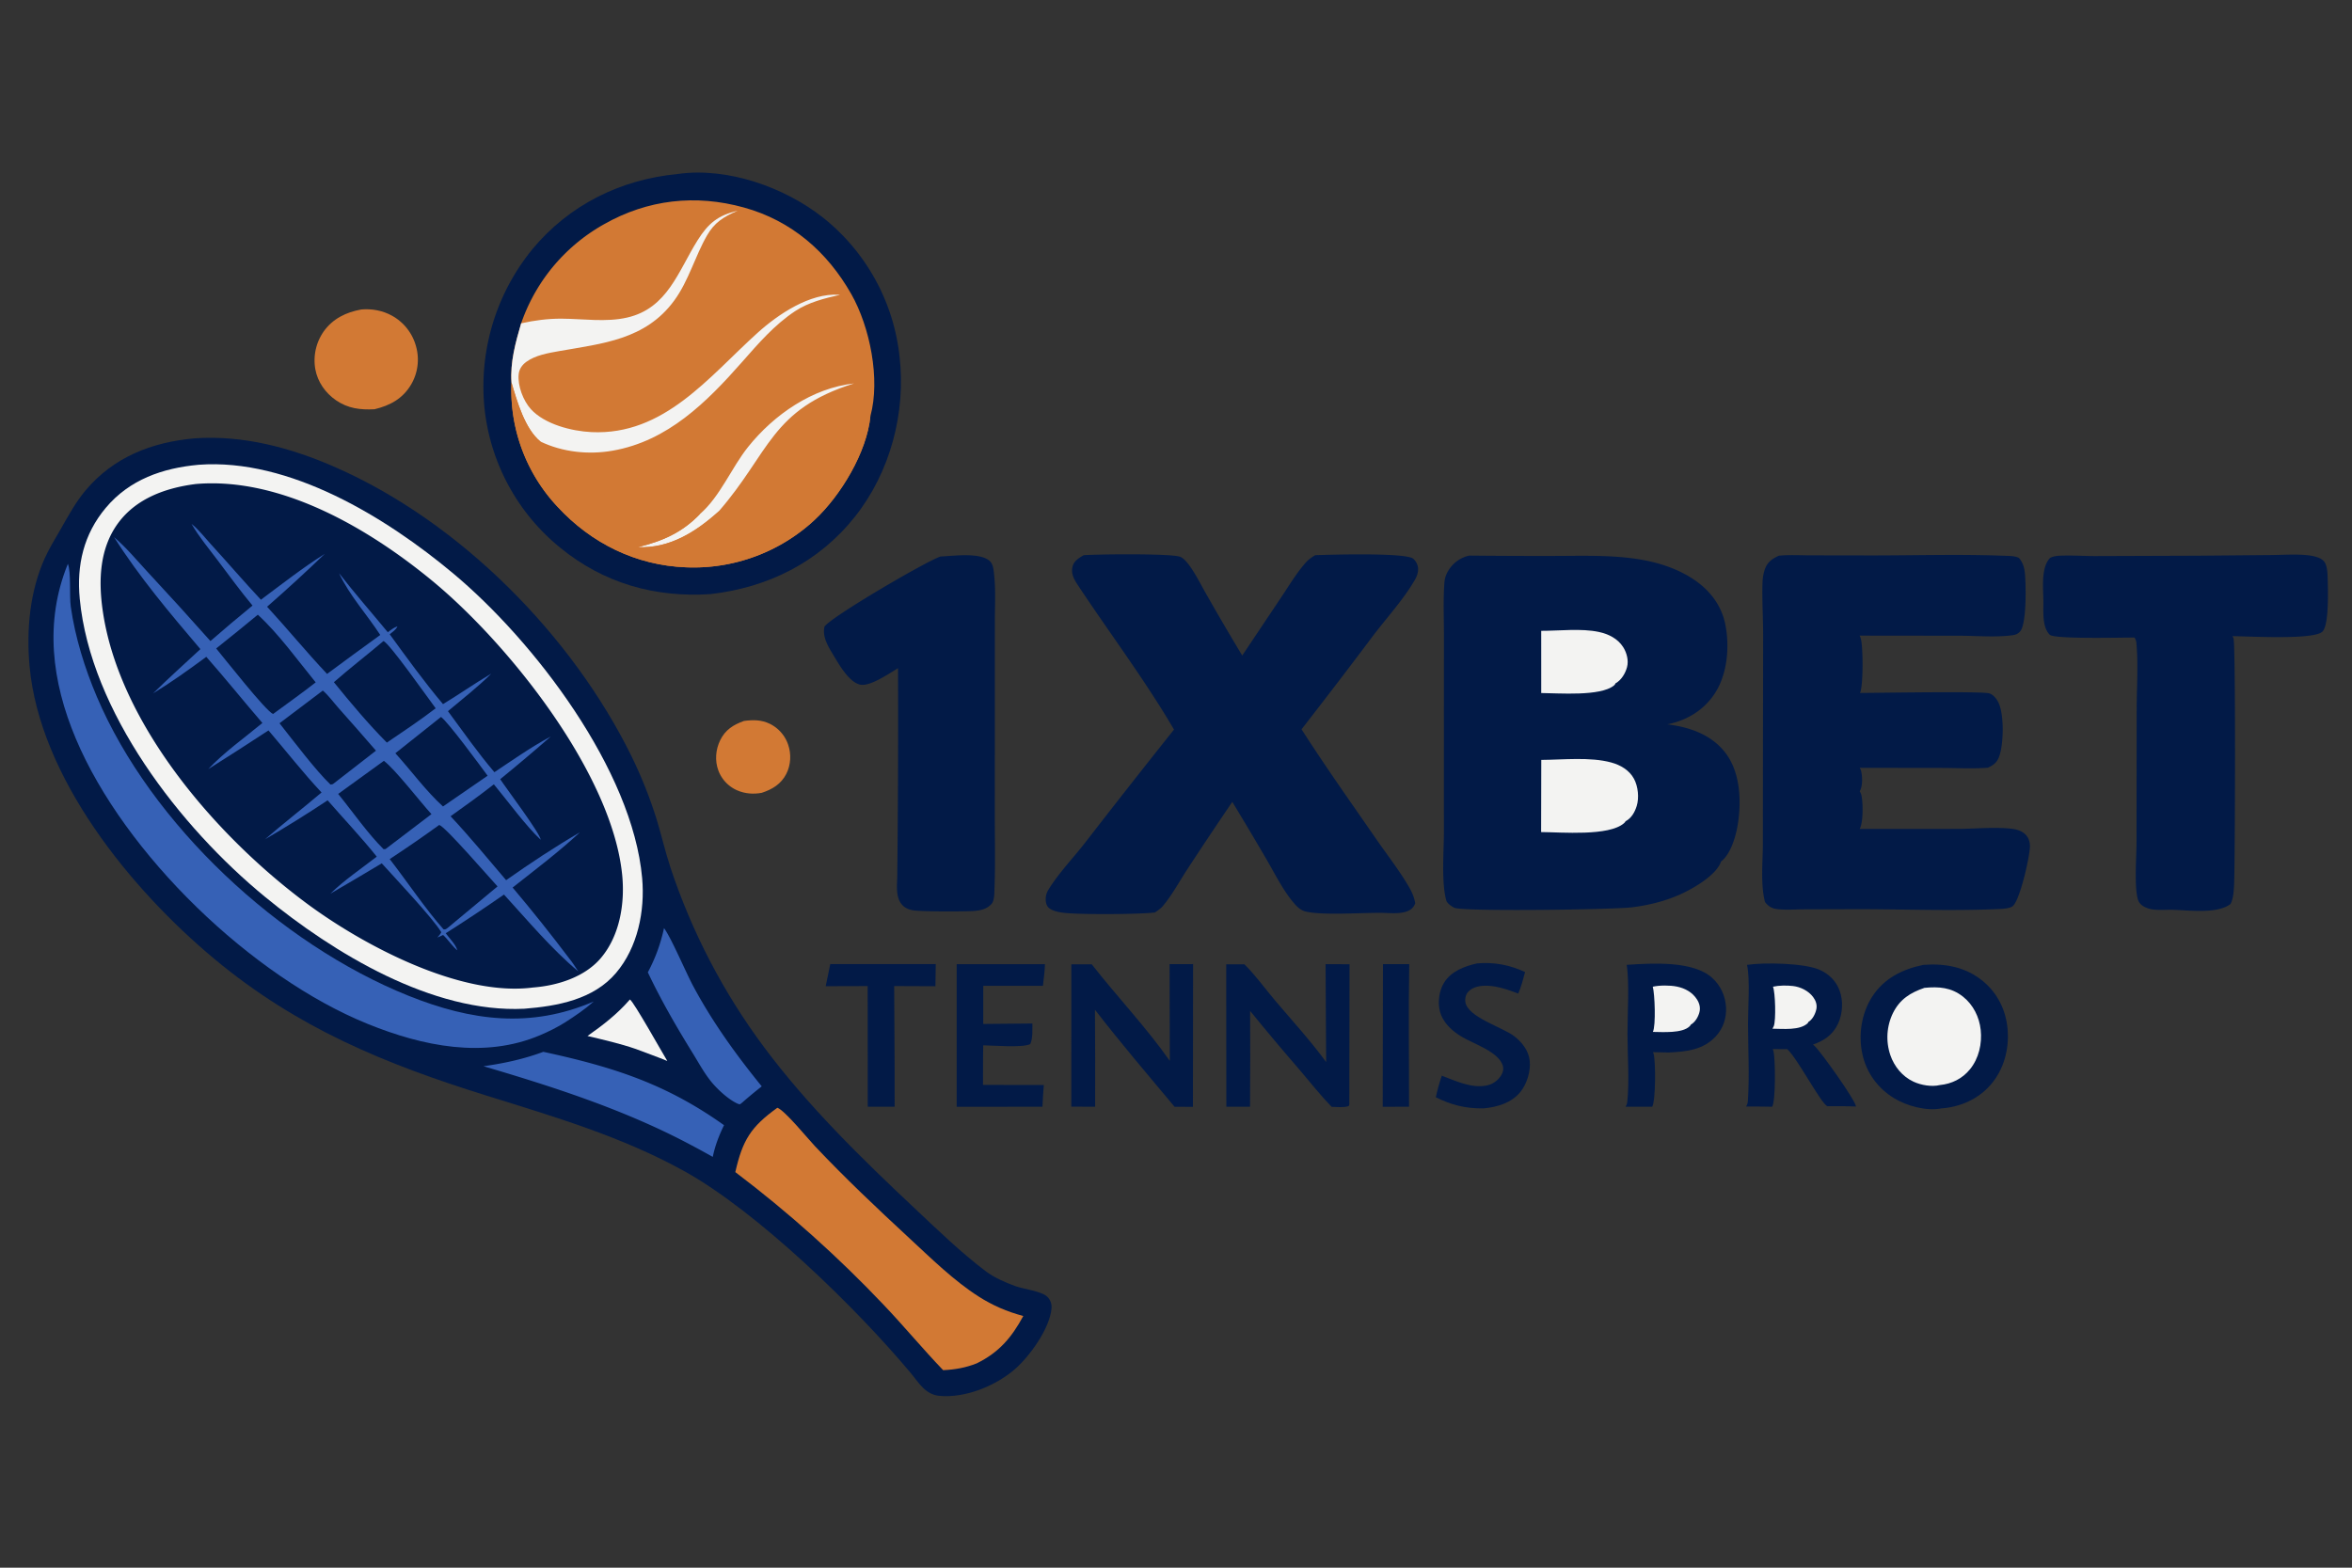 <svg xmlns="http://www.w3.org/2000/svg" width="657" height="438"><rect width="100%" height="100%" fill="#333333" stroke="none"/><path fill="#021A47" d="M386.311 269.367l7.343.01c-.252 13.265-.033 26.567-.062 39.838l-7.35.008.07-39.856z"/><path fill="#D27934" d="M207.803 201.431c2.544-.342 4.885-.352 7.239.794q.225.111.444.233.22.122.432.255.213.132.42.275.205.143.404.296.199.153.39.316.19.162.373.334.183.172.357.353.174.18.339.37.165.189.32.385.155.197.3.402.146.205.28.416.136.211.26.429.125.218.238.442.114.223.216.452.102.23.193.463.09.234.17.472c.89 2.612.729 5.608-.525 8.075-1.456 2.865-3.905 4.345-6.864 5.314-2.303.44-4.7.26-6.86-.684q-.227-.098-.448-.208-.22-.11-.436-.23-.215-.12-.424-.252-.209-.131-.41-.273-.203-.141-.397-.293-.195-.152-.382-.313-.186-.161-.365-.332-.178-.17-.348-.35-.17-.179-.33-.366-.16-.188-.31-.383-.151-.195-.292-.398-.14-.203-.27-.412-.13-.21-.25-.426t-.228-.437q-.109-.222-.206-.449-.097-.226-.183-.458c-1-2.723-.753-5.777.498-8.375 1.421-2.953 3.671-4.362 6.655-5.437z"/><path fill="#021A47" d="M231.927 269.346l29.462.007-.09 6.193-11.526-.048.13 22.985.002 10.734-7.513-.006-.012-33.707-11.732.034 1.28-6.192zm180.63-.178c4.744-.427 9.132.41 13.452 2.414-.55 2.035-1.062 4.062-1.901 6.002-3.113-1.142-6.519-2.392-9.882-2.16-1.54.108-3.27.604-4.261 1.863-.57.721-.755 1.704-.645 2.604.521 4.28 10.407 7.08 13.68 9.63 2.216 1.728 3.996 4.007 4.308 6.875.31 2.845-.795 6.465-2.597 8.675-2.534 3.107-6.487 4.242-10.322 4.603-4.938.055-8.928-.91-13.314-3.115.455-2.07.986-4.02 1.671-6.025 3.786 1.434 8.183 3.528 12.318 2.78q.164-.028.326-.065.162-.037.322-.082.16-.046.318-.1.157-.054.311-.116.154-.062.305-.132.15-.07.298-.149.146-.077.289-.164.143-.085.28-.178.138-.094.27-.194.133-.1.26-.208.127-.107.248-.221t.236-.234q.115-.12.223-.247.109-.126.21-.258.102-.131.196-.268.095-.137.182-.28c.531-.85.733-1.804.42-2.776-1.217-3.782-8.151-6.036-11.34-7.923-2.83-1.675-5.425-3.997-6.234-7.306-.61-2.497-.17-5.686 1.202-7.876 2.018-3.221 5.646-4.557 9.171-5.37zm-145.319.211l24.657.01c-.05 2.015-.346 4.04-.57 6.042l-16.665.007-.006 10.644 13.737-.126c-.036 1.782.15 4.112-.6 5.742-2.076 1.096-10.44.385-13.144.353l-.046 3.358-.015 7.702 16.996.028c-.187 2.021-.285 4.045-.386 6.072l-23.96.015.002-39.847z"/><path fill="#D27934" d="M100.92 86.465c2.972-.258 5.956.29 8.578 1.737q.308.17.606.355.298.185.587.385.289.199.567.413.278.214.545.442.267.227.523.468.255.241.498.495.243.253.473.519.23.265.446.542t.418.564q.202.287.39.584.186.297.358.603t.329.62q.156.315.297.636.14.322.264.65.124.329.23.663.108.335.199.674.092.334.168.67.076.339.134.68.059.34.1.684.042.343.066.688.024.346.03.691.007.346-.004.692t-.04.69q-.028.345-.073.688-.046.343-.109.683t-.143.677q-.08.336-.176.669-.097.332-.21.658-.114.327-.244.648-.13.32-.275.634-.146.314-.307.62-.162.306-.338.603c-2.353 3.934-5.858 5.805-10.187 6.852-3.96.198-7.388-.196-10.74-2.496-2.987-2.049-5.151-5.13-5.805-8.716q-.06-.34-.103-.684-.042-.343-.069-.688-.026-.345-.035-.69-.009-.347 0-.692.007-.346.032-.69.024-.346.066-.69.042-.343.1-.684.059-.34.134-.678.075-.338.167-.671.091-.334.2-.662.107-.33.23-.652.124-.323.264-.64.14-.316.294-.625.155-.31.325-.61.17-.302.354-.595.185-.292.383-.576c2.546-3.58 6.272-5.38 10.504-6.138z"/><path fill="#021A47" d="M454.394 269.576c.082-.007.159-.015.24-.02 6.896-.449 18.308-1.172 23.633 3.645 2.384 2.158 3.724 5.098 3.878 8.304.137 2.972-.81 5.806-2.83 8.008-3.535 3.862-8.312 4.313-13.218 4.546l-4.362-.091c.056.126.137.295.176.435.603 2.146.612 12.887-.377 14.814l-7.46-.003c.295-.482.423-.805.487-1.374.617-5.592.06-13.229.052-19.016-.009-5.193.577-14.48-.219-19.248z"/><path fill="#F3F3F2" d="M461.68 275.676c1.943-.424 4.781-.425 6.72-.037 2.265.452 4.345 1.592 5.612 3.567.698 1.087 1.036 2.31.706 3.589-.342 1.33-1.203 2.803-2.414 3.482-.12.225-.116.253-.325.46-2.072 2.034-7.59 1.586-10.274 1.57.89-1.74.531-10.727-.025-12.631z"/><path fill="#021A47" d="M370.28 269.384l6.699.017-.07 39.205-.183.428c-1.395.472-3.267.234-4.747.208-3.12-3.218-5.949-6.805-8.856-10.222q-7.089-8.183-13.921-16.582.08 13.385-.025 26.77l-6.616-.007-.032-39.78 5.08.003c3.082 3.029 5.728 6.75 8.526 10.055 4.806 5.676 9.922 11.251 14.31 17.26l-.165-27.355zm-43.571-.014l6.562-.009-.04 39.877-5.118-.002c-7.49-8.956-15.112-17.888-22.252-27.126q.094 13.55.048 27.099l-6.65-.013.004-39.77 5.705-.01c7.097 9.077 15.197 17.578 21.81 26.997l-.069-27.042zm161.301.207c4.815-.73 15.987-.5 20.233 1.36 2.59 1.135 4.61 3.1 5.608 5.77 1.074 2.89.899 6.457-.394 9.248-1.468 3.173-3.853 4.768-7.05 5.904.235.16.248.158.488.383 1.76 1.633 11.442 15.207 11.557 16.918-2.666-.136-5.363-.08-8.03-.092-1.853-.92-8.36-13.447-11.176-15.936l-4.054-.023c.111.304.163.407.231.703.505 2.144.62 13.776-.39 15.4-2.418-.08-4.858-.035-7.28-.048.303-.492.457-.963.496-1.541.47-7.113.051-14.522.038-21.663-.004-4.385.6-12.468-.278-16.383z"/><path fill="#F3F3F2" d="M495.26 275.677c1.666-.378 3.87-.392 5.578-.193 2.132.248 4.332 1.347 5.633 3.075.74.986 1.164 2.183.899 3.42-.291 1.34-1.062 2.86-2.256 3.575l-.107.27c-2.179 2.157-7.063 1.597-9.892 1.589.141-.23.265-.462.364-.713.65-1.631.432-9.463-.219-11.023z"/><path fill="#021A47" d="M537.244 269.578c6.142-.459 11.874.579 16.728 4.597 4.07 3.37 6.39 8.163 6.827 13.4.467 5.536-1.031 11.195-4.687 15.449-3.471 4.04-8.544 6.278-13.8 6.653-4.234.835-9.764-.699-13.36-2.93-4.434-2.75-7.55-7.01-8.693-12.109-1.212-5.414-.304-11.515 2.726-16.192 3.335-5.15 8.437-7.649 14.259-8.868z"/><path fill="#F3F3F2" d="M537.56 276c4.016-.394 7.496-.138 10.783 2.462 2.851 2.26 4.55 5.68 4.94 9.27.42 3.85-.522 7.983-2.996 11.02-2.136 2.624-5.086 4.077-8.42 4.408-2.286.546-5.248.036-7.363-.95-3.112-1.452-5.376-4.227-6.476-7.455q-.12-.357-.223-.72-.102-.363-.188-.73-.086-.368-.154-.739-.069-.37-.116-.745-.051-.374-.081-.75-.03-.376-.043-.753-.013-.377-.008-.754.008-.378.03-.754.025-.377.068-.751.043-.375.103-.748.06-.371.141-.74.077-.37.175-.734.095-.365.21-.724.116-.36.248-.713.133-.353.279-.7.15-.346.316-.685c1.922-3.849 4.829-5.656 8.776-7.015z"/><path fill="#021A47" d="M262.71 155.481c3.567-.132 10.891-1.212 13.693 1.204 1.103.95 1.16 2.706 1.308 4.077.44 4.076.196 8.343.19 12.442l-.003 20.922-.015 33.905c.002 6.632.167 13.315-.077 19.942-.047 1.286.023 3.572-.784 4.519-1.257 1.478-3.16 1.894-5.013 2.027-2.45.176-14.808.205-17.027-.198-1.005-.183-2.008-.567-2.756-1.284-2.108-2.021-1.646-5.534-1.588-8.185q.317-29.08.217-58.162c-2.341 1.351-7.952 5.333-10.741 4.554-3.168-.885-5.834-5.775-7.45-8.432-1.382-2.275-3.018-4.988-2.347-7.75 1.822-2.718 28.333-18.226 32.393-19.58zm351.22-.221l20.293-.183c3.433-.022 7.149-.327 10.556.073 1.374.161 3.206.52 4.238 1.512.984.948 1.125 3.06 1.168 4.35.09 2.85.51 13.577-1.45 15.462-2.483 2.39-20.881 1.272-25.132 1.264.112.206.223.39.296.612.642 2 .423 62.725.18 68.463-.073 1.702-.18 4.261-1.02 5.76-3.83 2.928-11.968 1.67-16.698 1.608-1.892-.006-4.216.21-6.035-.301-1.203-.338-2.56-1.04-3.022-2.288-1.195-3.246-.501-12.166-.492-16.038l.042-37.243c.005-6.092.475-12.608-.077-18.661-.051-.565-.235-1.031-.522-1.52-3.3-.031-22.404.49-23.688-.791-2.15-2.145-1.76-6.434-1.772-9.24-.018-3.54-.767-9.555 1.891-12.237.86-.432 1.734-.55 2.68-.597 3.335-.163 6.746.113 10.09.096l28.473-.1zm-117.056 0c2.851-.294 5.907-.104 8.78-.101l16.231.026c12.666.025 25.5-.401 38.148.1 1.246.05 2.864.01 3.96.62 1.1 1.332 1.48 2.663 1.643 4.346.292 2.997.518 14.138-1.356 16.182-.655.715-1.272.935-2.21 1.058-4.665.612-9.772.148-14.502.129l-28.123-.033c.129.235.24.468.321.723.681 2.14.75 13.325-.196 15.296 4.678-.007 34.068-.528 36.106.118 1.164.368 2.059 1.527 2.568 2.58 1.627 3.348 1.455 11.565.205 15.043-.62 1.717-1.583 2.41-3.154 3.143-4.165.33-8.523.08-12.71.068l-23.122-.033c.166.263.312.484.389.791.407 1.569.492 4.374-.372 5.76.17.276.342.581.428.898.535 1.992.599 7.905-.445 9.621l27.613-.009c4.786-.033 10.162-.583 14.88-.037 1.343.156 2.756.578 3.753 1.527.98.93 1.374 2.254 1.319 3.584-.129 2.987-2.791 14.932-4.842 16.542-.98.77-3.796.77-5.02.819-12.88.518-25.962-.019-38.864 0l-14.673.045c-2.393.008-5.09.234-7.457-.104-1.335-.192-2.316-.875-3.133-1.92-1.301-4.893-.617-11.2-.608-16.258l.021-23.356.052-34.985c-.004-4.83-.317-9.713-.176-14.534.043-1.338.219-2.671.685-3.933.732-1.993 2.046-2.86 3.861-3.716zm-194.165-.143c4.186-.288 23.557-.492 26.756.382 1.092.298 2.21 1.715 2.854 2.604 1.774 2.448 3.147 5.299 4.66 7.92q4.896 8.632 10.023 17.128l10.89-16.278c2.208-3.28 4.347-6.92 7.002-9.854.713-.788 1.593-1.351 2.491-1.904 4.238-.155 25.205-.756 27.35.968.736.59 1.266 1.592 1.367 2.522.14 1.295-.335 2.48-.973 3.574-3.063 5.25-7.603 10.245-11.31 15.088q-10.007 13.337-20.25 26.493c6.668 10.41 13.873 20.556 20.904 30.73 3.033 4.39 6.434 8.717 9.109 13.32.84 1.446 1.471 2.887 1.733 4.545-.216.608-.474 1.054-.96 1.494-1.937 1.752-5.965 1.223-8.4 1.195-5.439-.067-16.43.754-21.184-.361-1.559-.366-2.584-1.463-3.576-2.652-2.868-3.44-5.112-7.98-7.372-11.858q-4.72-8.112-9.598-16.13-6.372 9.36-12.569 18.835c-2.172 3.323-4.255 7.191-6.79 10.22-.623.745-1.459 1.301-2.259 1.84-4.626.545-20.62.622-25.296.11-1.361-.148-3.134-.458-4.232-1.32-.63-.495-.89-1.28-.956-2.057a4.907 4.907 0 01.719-3.054c2.818-4.623 6.915-8.86 10.25-13.145q12.31-15.91 24.85-31.64c-8.118-13.863-17.892-26.81-26.751-40.196-1.1-1.662-2.105-3.265-1.582-5.351.402-1.604 1.788-2.385 3.1-3.168zm107.699.111q11.68.122 23.363.097c12.893.01 27.643-.992 39 6.337 4.623 2.983 8.034 7.244 9.151 12.7 1.285 6.262.617 14.03-2.945 19.428-3.103 4.7-7.765 7.47-13.222 8.586 6.207.774 12.306 2.843 16.24 7.99 4.028 5.272 4.443 12.908 3.54 19.28-.48 3.408-1.905 8.897-4.811 11.08-.017.067-.03.135-.056.2-1.374 3.598-7.324 7.075-10.633 8.642-4.464 2.117-9.216 3.298-14.104 3.922-5.137.656-47.057 1.237-49.63.152-.723-.305-2.082-1.275-2.291-2.03-1.42-5.117-.669-13.767-.672-19.308l-.003-28.51.01-26.286c.003-4.82-.23-9.78.121-14.58.098-1.34.431-2.408 1.14-3.548q.12-.196.249-.386.128-.19.267-.372.138-.183.285-.358.147-.176.303-.344.156-.168.32-.328t.336-.311q.172-.152.351-.294.18-.143.366-.276.186-.133.38-.257.192-.124.39-.238.2-.114.404-.218.204-.103.413-.196.21-.094.423-.176.214-.083.432-.155.217-.072.438-.133.22-.06.445-.11z"/><path fill="#F3F3F2" d="M430.518 176.25c5.076.009 11.146-.738 16.086.308 2.697.571 5.3 1.86 6.814 4.25 1.006 1.59 1.567 3.753 1.07 5.598-.466 1.735-1.605 3.63-3.197 4.501-.124.231-.218.42-.424.591-3.78 3.134-15.495 2.155-20.345 2.13l-.004-17.378zm.017 36.062c6.13-.035 13.637-.88 19.527.718 2.594.704 5.051 2.126 6.366 4.552 1.155 2.127 1.48 5.313.761 7.623-.535 1.712-1.472 3.387-3.103 4.246-.15.243-.18.32-.424.535-4.233 3.707-17.4 2.52-23.17 2.492l.043-20.166z"/><path fill="#021A47" d="M189.303 48.62c.074-.012.147-.028.22-.038 13.786-1.886 29.637 3.743 40.373 12.209q.557.442 1.104.899.545.456 1.08.926.535.47 1.057.953.523.483 1.034.978.51.496 1.008 1.004t.984 1.029q.485.52.958 1.052.472.533.931 1.076.459.544.905 1.1.445.554.877 1.12.431.566.849 1.142.417.576.82 1.163.403.586.792 1.183.388.596.761 1.202.374.606.732 1.22.359.615.702 1.239.343.623.67 1.255.328.632.64 1.272.311.64.607 1.287.296.647.576 1.301.28.655.543 1.316t.51 1.329q.247.667.478 1.34.23.674.444 1.353.214.679.41 1.363.197.684.377 1.372.18.689.342 1.382.163.692.308 1.39.146.696.274 1.396.128.7.24 1.403.11.703.203 1.409.094.705.17 1.413c1.81 15.66-2.635 32.317-12.467 44.706-10.139 12.776-24.3 19.786-40.333 21.624-15.52 1.025-29.784-3-41.92-12.898q-.555-.45-1.1-.912-.545-.464-1.078-.94-.533-.476-1.054-.966-.521-.489-1.03-.991-.51-.502-1.006-1.017-.496-.514-.98-1.04-.484-.527-.954-1.065-.47-.539-.928-1.088-.457-.55-.9-1.11-.444-.561-.874-1.133t-.845-1.153q-.415-.583-.816-1.175-.401-.592-.787-1.193-.386-.602-.757-1.213-.372-.611-.728-1.231-.356-.62-.696-1.248-.342-.63-.667-1.266-.325-.637-.634-1.281-.31-.645-.603-1.297-.293-.652-.57-1.311-.278-.66-.539-1.325-.26-.665-.505-1.338-.245-.672-.473-1.35-.228-.677-.439-1.36-.21-.683-.405-1.371-.194-.688-.371-1.381-.178-.693-.338-1.39-.16-.697-.303-1.397-.143-.7-.268-1.405-.126-.704-.234-1.41-.108-.707-.2-1.417-.09-.709-.163-1.42-.073-.739-.127-1.48-.054-.74-.09-1.481-.036-.742-.054-1.484-.018-.742-.017-1.484 0-.743.018-1.485.019-.742.055-1.483.037-.742.092-1.482t.127-1.48q.074-.738.164-1.475.091-.736.2-1.471.11-.734.236-1.466.127-.731.272-1.459.145-.728.307-1.453.163-.724.343-1.444.18-.72.378-1.436.198-.715.413-1.425.215-.711.448-1.416t.483-1.404q.25-.699.516-1.392.267-.692.55-1.378.285-.686.585-1.365.3-.679.617-1.35.318-.671.651-1.335.333-.663.683-1.318.35-.655.715-1.301.365-.646.746-1.283.381-.637.778-1.265.396-.627.808-1.245.412-.617.839-1.225.426-.607.868-1.204.442-.596.898-1.182t.926-1.16C159 57.23 173.412 50.109 189.303 48.621z"/><path fill="#D27934" d="M145.571 90.343q.188-.545.389-1.086.2-.54.412-1.077.213-.536.437-1.067.225-.531.462-1.057.237-.526.485-1.046.249-.52.51-1.035.26-.515.532-1.023.272-.509.555-1.01.284-.503.579-.999.295-.495.601-.984t.623-.97q.317-.482.645-.956.329-.475.667-.941.34-.467.689-.926.349-.459.708-.91.36-.45.73-.893.37-.442.75-.876t.769-.859q.39-.425.789-.841.4-.417.808-.823.408-.407.826-.805.418-.397.845-.785.426-.388.862-.766.435-.378.88-.746.443-.368.895-.726t.913-.706q.46-.347.928-.684.467-.337.943-.663.476-.326.958-.641.484-.316.973-.62.49-.304.987-.597.497-.292 1-.574c12.227-6.936 25.58-8.41 39.062-4.682 13.293 3.676 23.295 12.346 30.025 24.216 5.192 9.161 8.149 23.757 5.33 34.074-.978 10.097-8.273 22.178-15.589 29.001q-.45.419-.91.826-.462.407-.932.802-.47.396-.951.78-.48.383-.97.755t-.988.73q-.498.36-1.005.708-.508.347-1.023.681-.516.335-1.04.656-.524.322-1.055.63-.532.309-1.07.604-.54.296-1.086.578-.546.281-1.1.55-.552.268-1.112.523-.56.254-1.125.495-.565.24-1.137.467-.571.227-1.148.44-.577.212-1.158.41-.582.198-1.169.382-.586.183-1.177.352-.591.17-1.186.324t-1.193.294q-.6.14-1.2.265-.603.124-1.207.234-.605.11-1.212.205-.607.095-1.217.175-.609.08-1.22.145-.612.065-1.224.114-.613.05-1.226.084-.614.035-1.229.054-.614.02-1.228.024-.615.004-1.23-.007-.614-.011-1.228-.037c-13.936-.54-26.429-6.705-35.838-16.902q-.408-.433-.804-.876-.396-.443-.781-.897-.385-.453-.76-.915-.373-.463-.735-.934-.362-.472-.712-.952-.35-.481-.689-.97-.338-.49-.663-.987-.326-.497-.64-1.003-.312-.505-.613-1.019-.3-.512-.589-1.033-.287-.52-.562-1.048-.274-.528-.535-1.061-.262-.535-.51-1.075-.247-.54-.482-1.087-.234-.547-.455-1.1-.22-.551-.427-1.109-.207-.558-.4-1.12-.192-.562-.371-1.13-.178-.567-.343-1.139-.165-.571-.315-1.146-.15-.576-.285-1.155-.136-.579-.258-1.161-.12-.582-.227-1.167-.107-.585-.199-1.173-.092-.587-.17-1.177-.077-.59-.14-1.181-.062-.591-.11-1.184t-.08-1.187q-.034-.593-.052-1.188-.018-.594-.022-1.189-.003-.595.009-1.19.011-.594.038-1.188c-.38-5.678 1.13-11.127 2.698-16.517z"/><path fill="#F3F3F2" d="M195.53 143.615c5.692-4.958 8.767-12.926 13.493-18.81 7.197-8.959 17.89-16.391 29.544-17.675-23.249 7.267-23.53 19.363-37.818 35.757-6.362 5.71-13.657 10.366-22.59 9.994 6.925-1.71 12.316-4.029 17.37-9.266zm-49.959-53.272c3.704-.833 7.424-1.324 11.223-1.309 6.044.024 12.472 1.053 18.412-.314 11.275-2.596 14.24-12.961 19.645-21.569 2.99-4.762 5.735-7.017 11.215-8.271l-.253.109c-3.683 1.594-6.239 3.182-8.303 6.765-3.394 5.893-5.113 12.662-9.176 18.215-8.033 10.976-20.033 11.988-32.248 14.145-3.01.532-6.523 1.138-9.044 2.964-1.183.857-2.016 2.014-2.163 3.498-.317 3.211 1.27 7.38 3.421 9.746 3.843 4.226 11.412 6.146 16.903 6.408 20.341.971 32.831-15.49 46.403-27.729 5.805-5.234 14.652-11.181 22.758-10.646.087.006.174.016.261.024-4.307.972-8.768 2.083-12.5 4.544-5.822 3.84-10.274 9.044-14.84 14.224-9.912 11.247-20.751 22.07-36.13 24.769-6.764 1.187-13.978.426-20.198-2.551-4.37-3.582-6.533-11.258-8.084-16.505-.38-5.678 1.13-11.127 2.698-16.517z"/><path fill="#D27934" d="M142.873 106.86c1.55 5.247 3.714 12.923 8.084 16.505 4.49 8.38 15.432 14.433 24.228 17.084 3.508 1.058 7.312 1.88 10.96 2.234 2.03.197 8.031.112 9.384.932-5.054 5.237-10.445 7.555-17.37 9.266 8.933.372 16.228-4.284 22.59-9.994 20.562-3.168 30.03-10.14 42.39-26.628-.979 10.097-8.274 22.178-15.59 29.001q-.45.419-.91.826-.462.407-.932.802-.47.396-.951.78-.48.383-.97.755t-.988.73q-.498.36-1.005.708-.508.347-1.023.681-.516.335-1.04.656-.524.322-1.055.63-.532.309-1.07.604-.54.296-1.086.578-.546.281-1.1.55-.552.268-1.112.523-.56.254-1.125.495-.565.24-1.137.467-.571.227-1.148.44-.577.212-1.158.41-.582.198-1.169.382-.586.183-1.177.352-.591.17-1.186.324t-1.193.294q-.6.14-1.2.265-.603.124-1.207.234-.605.11-1.212.205-.607.095-1.217.175-.609.08-1.22.145-.612.065-1.224.114-.613.05-1.226.084-.614.035-1.229.054-.614.02-1.228.024-.615.004-1.23-.007-.614-.011-1.228-.037c-13.936-.54-26.429-6.705-35.838-16.902q-.408-.433-.804-.876-.396-.443-.781-.897-.385-.453-.76-.915-.373-.463-.735-.934-.362-.472-.712-.952-.35-.481-.689-.97-.338-.49-.663-.987-.326-.497-.64-1.003-.312-.505-.613-1.019-.3-.512-.589-1.033-.287-.52-.562-1.048-.274-.528-.535-1.061-.262-.535-.51-1.075-.247-.54-.482-1.087-.234-.547-.455-1.1-.22-.551-.427-1.109-.207-.558-.4-1.12-.192-.562-.371-1.13-.178-.567-.343-1.139-.165-.571-.315-1.146-.15-.576-.285-1.155-.136-.579-.258-1.161-.12-.582-.227-1.167-.107-.585-.199-1.173-.092-.587-.17-1.177-.077-.59-.14-1.181-.062-.591-.11-1.184t-.08-1.187q-.034-.593-.052-1.188-.018-.594-.022-1.189-.003-.595.009-1.19.011-.594.038-1.188z"/><path fill="#021A47" d="M54.262 122.477c.03-.003.06-.008.091-.01 13.647-.95 26.942 2.636 39.353 8.087 34.676 15.232 66.007 46.79 82.722 80.778q2.077 4.254 3.827 8.653 1.749 4.399 3.161 8.917c1.373 4.484 2.41 9.058 3.877 13.517q1.116 3.364 2.365 6.681 1.25 3.317 2.63 6.581 1.38 3.265 2.89 6.471 1.511 3.207 3.148 6.35 1.638 3.144 3.4 6.22 1.76 3.075 3.644 6.078 1.883 3.002 3.885 5.927 2.001 2.925 4.118 5.767c12.28 16.505 27.268 31.14 42.227 45.195 6.338 5.955 12.814 12.245 19.756 17.488 2.37 1.79 5.527 3.16 8.319 4.17 2.3.834 7.215 1.36 8.884 2.966.843.813 1.259 1.993 1.174 3.146-.42 5.726-6.296 13.735-10.437 17.25-5.38 4.565-13.757 7.977-20.954 7.272-3.732-.366-5.592-3.466-7.744-6.137-15.191-18.225-43.028-45.406-63.77-56.813-17.372-9.553-36.08-15.05-54.892-20.916-28.394-8.854-52.82-18.857-76.025-38.175-23.368-19.453-48.878-50.719-51.667-81.966-.895-10.04.089-20.746 4.261-30.017 1.265-2.809 2.931-5.46 4.455-8.134 2.123-3.725 4.151-7.485 6.92-10.785 7.827-9.33 18.49-13.494 30.382-14.56z"/><path fill="#F3F3F2" d="M175.955 279.25c1.05.58 9.1 14.99 10.45 17.184-2.896-1.19-5.86-2.246-8.79-3.354-4.411-1.517-8.978-2.555-13.511-3.633 4.368-3.063 8.35-6.149 11.851-10.196z"/><path fill="#3661B6" d="M185.482 259.307c2.012 2.687 6.122 12.419 8.2 16.286 5.41 10.072 11.913 19.08 19.1 27.931a128.107 128.107 0 00-5.496 4.562l-.57.44c-.29-.04-.373-.035-.679-.173-2.584-1.163-5.704-4.07-7.45-6.242-1.948-2.425-3.5-5.306-5.14-7.957-4.53-7.326-8.792-14.702-12.483-22.492 2.127-4.002 3.559-7.931 4.518-12.355zm-33.707 34.563c19.37 4.207 34.111 8.842 50.473 20.497-1.415 2.917-2.486 5.687-3.145 8.857q-3.914-2.2-7.898-4.273c-17.772-9.219-36.997-15.413-56.148-21.056 5.843-.829 11.174-1.974 16.718-4.025z"/><path fill="#D27934" d="M217.143 309.499c2.047.688 8.58 8.7 10.456 10.686 8.437 8.939 17.419 17.432 26.44 25.775 6.085 5.627 12.323 11.798 19.323 16.274 3.955 2.53 7.95 4.23 12.483 5.447-3.26 6.02-6.783 10.17-12.993 13.224-3.09 1.235-6.09 1.752-9.396 1.908-5.67-5.903-10.907-12.25-16.554-18.186q-4.795-5.061-9.794-9.92-4.998-4.86-10.192-9.51-5.194-4.65-10.575-9.083-5.38-4.432-10.939-8.64c2.028-8.92 4.308-12.625 11.741-17.975z"/><path fill="#3661B6" d="M18.96 157.536c.936 2.235.396 9.045.809 11.945 1.22 8.575 3.898 17.203 7.277 25.162 15.175 35.752 51.127 69.145 87.06 83.561 17.543 7.038 34.083 9.19 51.748 1.605-2.433 2.168-5.203 4.037-7.94 5.797-2.197 1.39-4.638 2.598-7.03 3.615-15.666 6.668-32.893 3.04-48.113-3.124-32.47-13.152-68.008-47.444-81.605-79.757-6.69-15.897-8.816-32.59-2.206-48.804z"/><path fill="#F3F3F2" d="M55.424 129.861l.063-.008c25.365-1.897 52.34 14.692 71.037 30.3 22.802 19.033 50.182 55.02 52.854 85.192.811 9.163-1.226 19.347-7.305 26.498-6.328 7.444-16.388 9.26-25.6 9.988-25.673 1.274-53.294-15.543-72.419-31.24-23.796-19.529-48.753-51.772-51.778-83.288-.903-9.406 1.09-18.032 7.259-25.4 6.642-7.934 15.925-11.134 25.89-12.042z"/><path fill="#021A47" d="M54.146 135.303a8.33 8.33 0 01.592-.078c23.801-2.005 48.365 12.51 66.003 27.047 21.418 17.654 50.427 54.07 53.08 82.434.735 7.864-.737 16.748-5.954 22.932-4.53 5.368-12.165 7.742-18.984 8.263-20.344 2.66-47.546-11.858-63.292-23.553-25.004-18.57-52.228-49.843-56.872-81.554-1.254-8.565-.968-17.715 4.466-24.894 5.023-6.636 12.997-9.514 20.961-10.597z"/><path fill="#3661B6" d="M53.512 146.382c1.96 1.54 3.674 3.793 5.362 5.635 4.713 5.144 9.238 10.452 14.008 15.543 5.846-4.357 11.667-8.93 17.838-12.817q-7.879 7.578-16.11 14.772c5.684 6.169 10.987 12.678 16.752 18.773q7.392-5.491 14.859-10.881c-3.7-5.688-8.655-11.113-11.514-17.264 4.36 5.621 9.097 11.014 13.625 16.505.864-.66 1.642-1.287 2.682-1.657-.333.899-1.43 1.611-2.151 2.225 4.783 6.569 9.645 13.301 14.883 19.509 4.55-2.75 8.902-5.818 13.488-8.518-3.76 3.751-8.043 7.07-12.107 10.487 4.236 5.735 8.35 11.622 12.977 17.05 5.134-3.413 10.308-7.069 15.747-9.972q-6.96 6.086-14.125 11.931c1.565 2.405 11.24 15.239 11.31 16.916-4.04-3.731-9.336-10.979-13.081-15.485-3.949 3.092-8.012 6.005-12.092 8.92 5.378 5.739 10.415 11.875 15.518 17.86 6.734-4.744 13.506-9.23 20.624-13.38-5.935 5.5-12.46 10.43-18.81 15.437q8.166 9.68 15.793 19.788c.938 1.123 1.73 2.451 2.56 3.66-7.468-6.263-14.2-14.307-20.765-21.486q-8.023 5.58-16.274 10.815c.902 1.231 2.78 3.176 3.163 4.547.018.068.022.14.034.21l.235.19c-1.534-1.22-2.699-3.102-4.158-4.465q-.815.34-1.619.707c.444-.477.81-.886 1.104-1.477-2.141-3.722-13.346-15.61-16.627-19.25-4.745 2.882-9.565 5.654-14.348 8.474 3.88-3.798 8.653-7.017 12.953-10.343-4.318-5.404-9.177-10.52-13.726-15.739q-8.587 5.693-17.483 10.89c5.162-4.468 10.572-8.662 15.785-13.079-5.164-5.513-9.908-11.592-14.822-17.34q-8.364 5.486-16.829 10.817c4.412-4.703 10.15-8.767 15.126-12.898-5.271-6.122-10.328-12.422-15.67-18.483-4.808 3.557-9.75 7.097-14.856 10.213 4.295-4.226 8.79-8.267 13.21-12.364-8.52-10.031-17.074-20.145-24.126-31.291 3.382 2.858 6.323 6.432 9.337 9.682q8.908 9.578 17.596 19.357 5.796-5.055 11.753-9.918c-3.364-4.027-6.463-8.3-9.624-12.49-2.527-3.35-5.308-6.68-7.405-10.316z"/><path fill="#021A47" d="M123.193 200.304c2.116 1.575 10.78 13.405 13.016 16.426l-12.465 8.59c-4.789-4.343-8.925-10.06-13.305-14.87l12.754-10.146zm-15.957 12.266c3.24 2.475 10.025 11.314 13.283 14.893l-12.817 9.751-.557.043c-4.448-4.4-8.67-10.52-12.68-15.44l12.771-9.246zM90.17 192.941c1.556 1.3 3.002 3.311 4.37 4.846q5.285 5.932 10.482 11.942l-12.016 9.332c-.194.094-.477.103-.691.136-4.072-3.865-10.552-12.45-14.234-17.126l12.088-9.13zM72.021 171.74c5.924 5.45 11.053 12.656 16.165 18.91-3.879 3.044-7.945 5.9-11.909 8.834-2.023-.8-13.62-15.583-15.889-18.309q5.865-4.658 11.633-9.434zm35.095 7.364c1.699.628 12.389 15.882 14.586 18.788-4.418 3.38-9.035 6.47-13.64 9.586-5.186-5.223-10.161-11.163-14.797-16.877 4.495-3.949 9.285-7.617 13.851-11.497zm15.578 51.382c1.7.468 14.045 14.771 16.284 17.172l-13.904 11.568c-.519.383-.538.454-1.172.437-4.97-5.58-10.305-13.55-15.045-19.64q7.027-4.61 13.837-9.537z"/></svg>